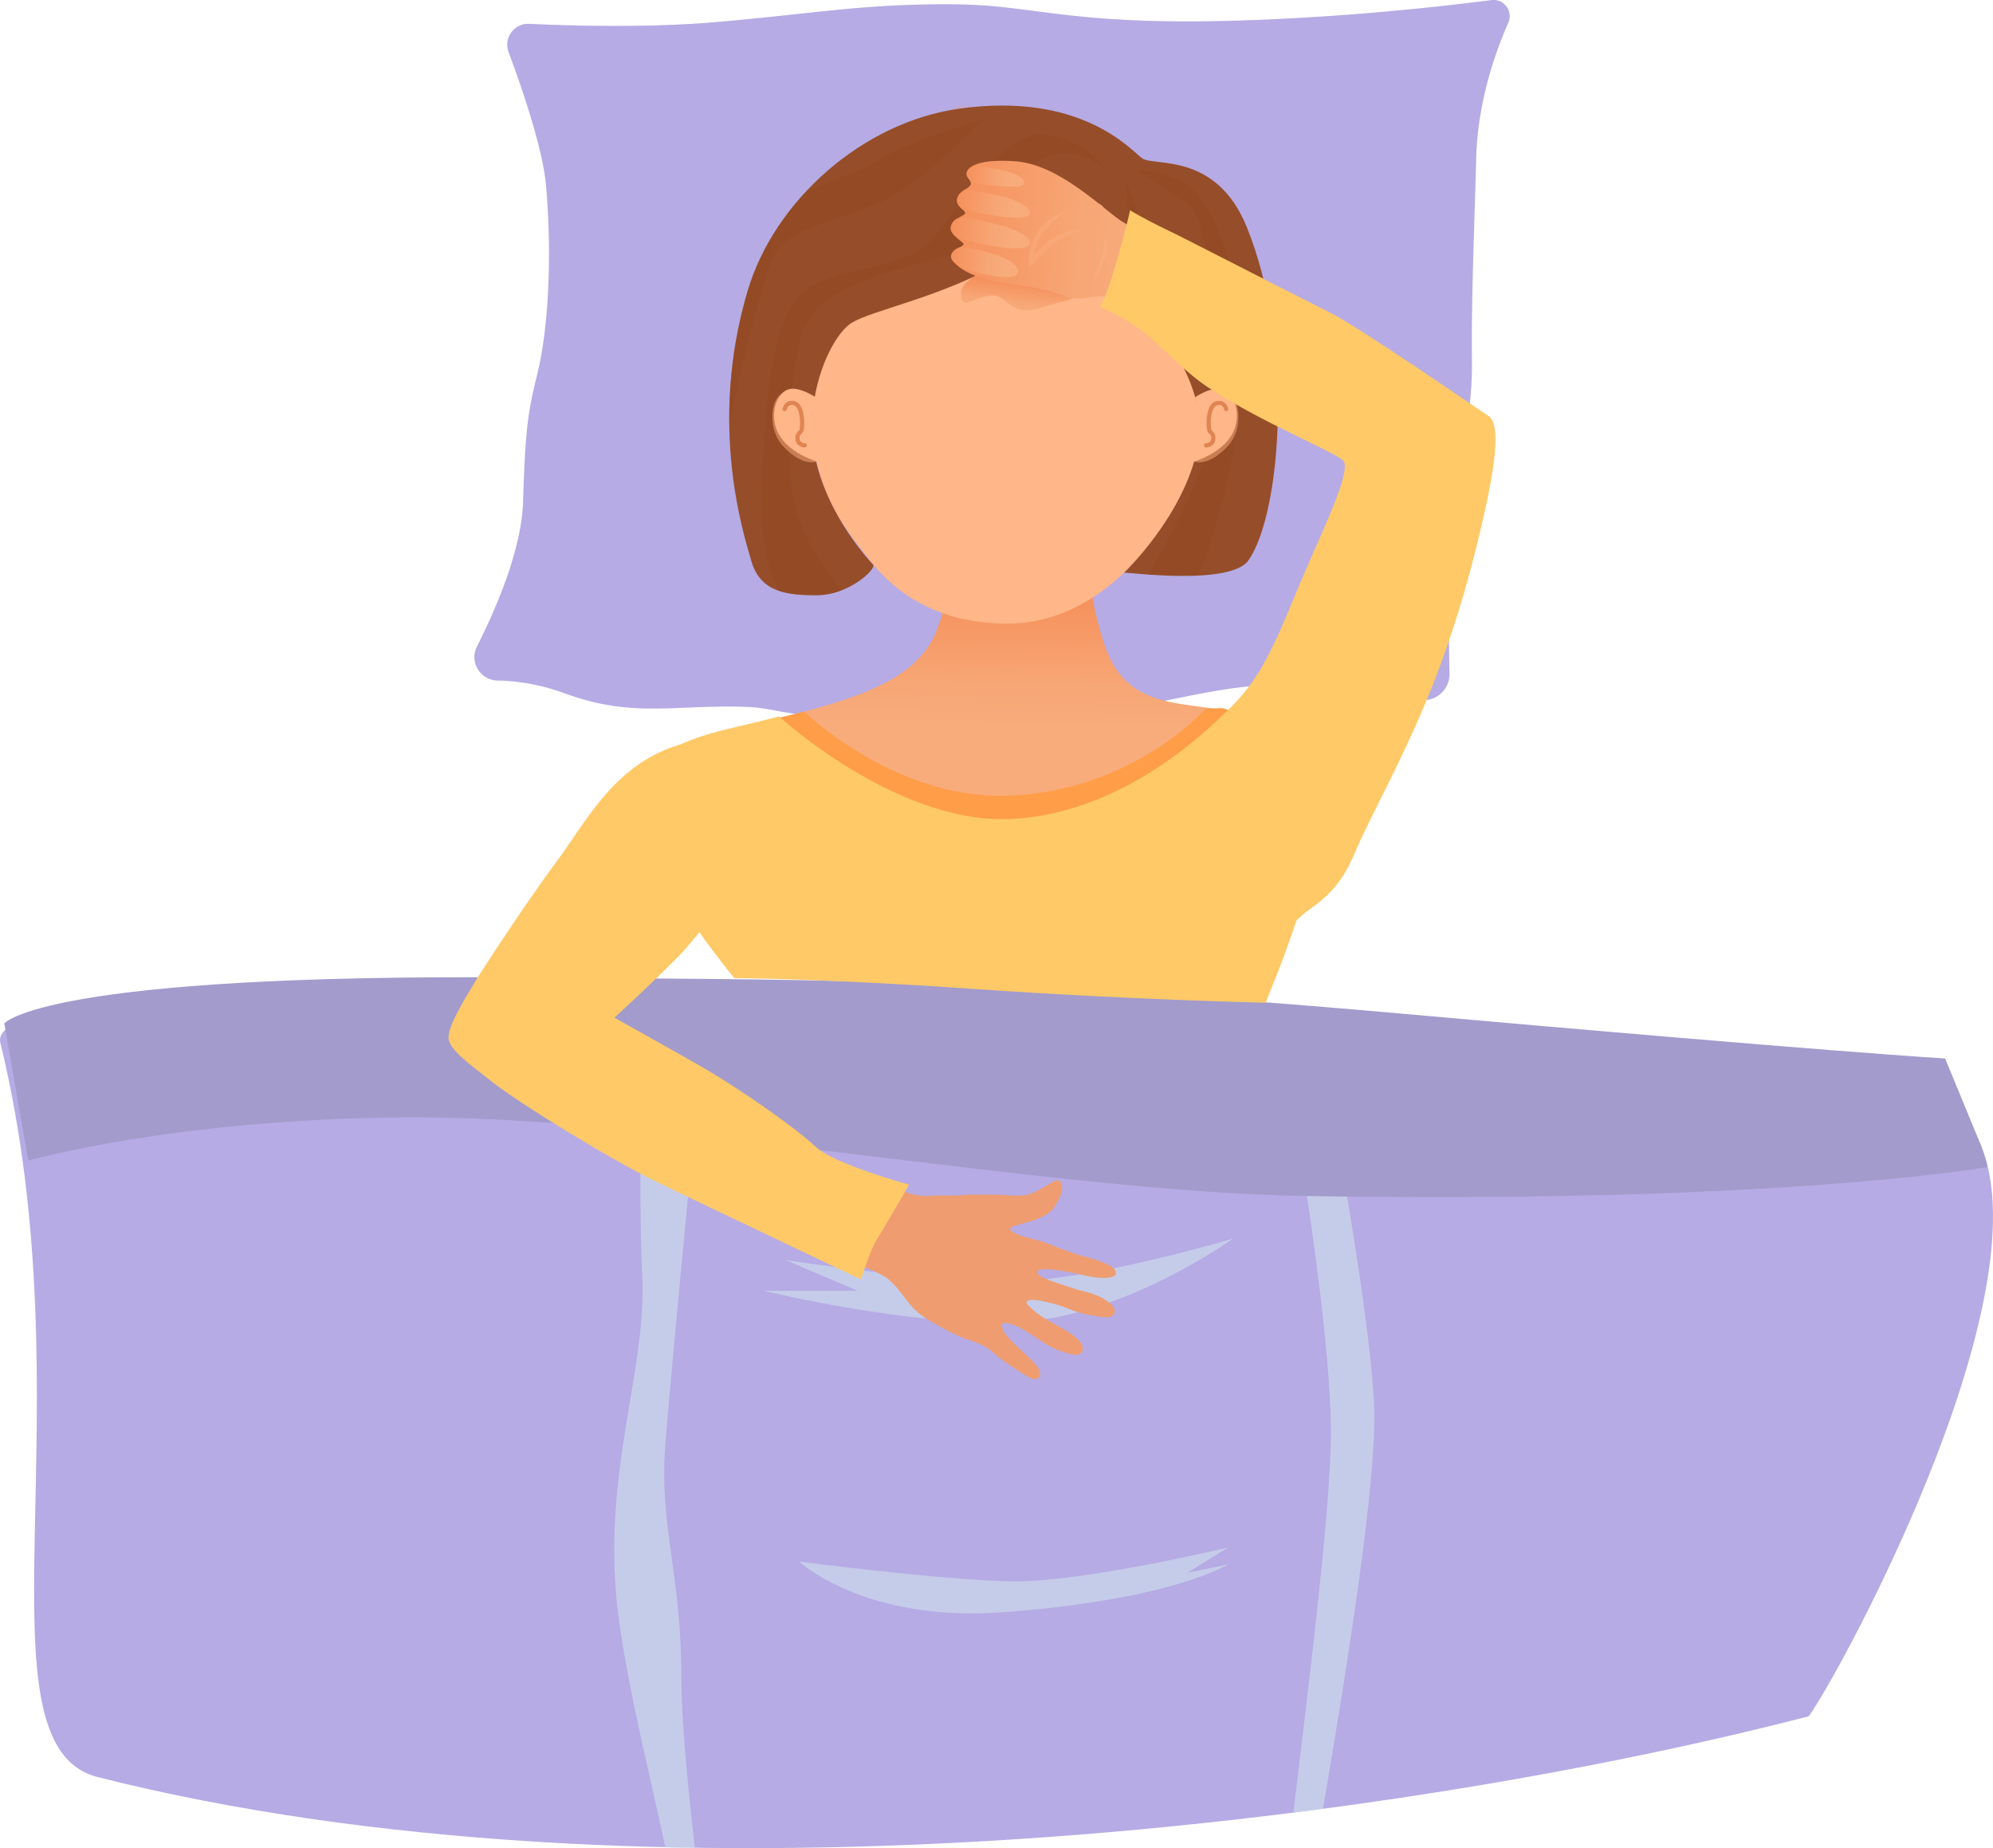 <svg xmlns="http://www.w3.org/2000/svg" xmlns:xlink="http://www.w3.org/1999/xlink" viewBox="0 0 6823.24 6327"><defs><linearGradient id="a" x1="3345.38" y1="3252.3" x2="3337.53" y2="3813.45" gradientUnits="userSpaceOnUse"><stop offset="0" stop-color="#f5905b"/><stop offset="0.13" stop-color="#f69662"/><stop offset="0.54" stop-color="#f7a675"/><stop offset="0.83" stop-color="#f8ac7c"/></linearGradient><linearGradient id="b" x1="3336.15" y1="1953.53" x2="3331.74" y2="2073.39" gradientTransform="translate(305.41 -5.74) rotate(4.15)" xlink:href="#a"/><linearGradient id="c" x1="3085.59" y1="1775.78" x2="3902.56" y2="1775.78" gradientTransform="translate(305.41 -5.74) rotate(4.15)" xlink:href="#a"/><linearGradient id="d" x1="3125.58" y1="1595.62" x2="3324.72" y2="1595.62" gradientTransform="translate(305.41 -5.74) rotate(4.15)" xlink:href="#a"/><linearGradient id="e" x1="3099.58" y1="1690.79" x2="3352.44" y2="1690.79" gradientTransform="translate(305.41 -5.74) rotate(4.15)" xlink:href="#a"/><linearGradient id="f" x1="3093.48" y1="1890.72" x2="3326.53" y2="1890.72" gradientTransform="translate(305.41 -5.74) rotate(4.15)" xlink:href="#a"/><linearGradient id="g" x1="3085.27" y1="1789.81" x2="3359.17" y2="1789.81" gradientTransform="translate(305.41 -5.74) rotate(4.15)" xlink:href="#a"/></defs><g style="isolation:isolate"><path d="M1740.16,1392.86c-17.93-48.11,19-98.91,70.26-96.46,144.74,6.91,408.37,14.36,644.63-6.4,355.48-31.24,509.64-63.6,820.88-60.26,257.22,2.76,386.45,69.92,923.32,56.53,385.88-9.62,738-49.46,905.52-71.1,42.83-5.54,75.15,37.75,57.75,77.27-43.94,99.75-104.85,270.94-109.78,461.92-7.78,301.32-16.58,465.18-14.47,706.48,1.68,192.49-56.45,382.45-72,580.46-10.32,131.32-7.79,348.11-4.92,479.25a89.18,89.18,0,0,1-105,89.76c-117.09-21.06-311.91-50.13-495.47-50.13-287.89,0-606.47,157.58-1197.81,131.76s-458.32-58.57-668.41-58.57-350.87,32.74-560.95-44.74c-88.34-32.59-168.43-43.09-231.59-44.33-59.16-1.16-97-63.59-70.25-116.38,65.54-129.49,153.06-332,157.9-497.89,7.78-266.88,19.45-314.23,50.57-443.37s51.23-366.19,27.89-637.38C1857.43,1723.5,1786.31,1516.64,1740.16,1392.86Z" transform="translate(1.13 -1214.69)" style="fill:#b6abe4"/><g style="opacity:0.3;mix-blend-mode:screen"><path d="M5162.52,1292.44c17.4-39.52-14.92-82.81-57.75-77.27-167.53,21.64-519.64,61.48-905.51,71.1-536.88,13.39-666.11-53.77-923.33-56.53-311.24-3.34-465.4,29-820.87,60.26-236.27,20.76-499.9,13.31-644.64,6.4-51.28-2.45-88.2,48.35-70.26,96.46,43.43,116.48,108.93,306.48,125.53,433.31-2.27-103.82,23.15-291.41,231.48-319.84,290.44-39.63,572.66,50.08,976.5,40.06,350-8.68,790.62-101.21,1224.09-72.92s752.86,354,753,354.17c.67-23.63,1.34-47.81,2-73.28C5057.67,1563.38,5118.58,1392.19,5162.52,1292.44Z" transform="translate(1.13 -1214.69)" style="fill:#b6abe4"/><path d="M1871.77,1895h0v0Z" transform="translate(1.13 -1214.69)" style="fill:#b6abe4"/></g><path d="M4961.58,3127.69s-225.35,362.13-711.1,335.72-235.36-3.64-702.76,0S2532.84,3575,2155.2,3508.52c-232.25-40.85-361.67-191.24-427-301-29.7,82-65.41,159.38-96.32,220.44-26.72,52.79,11.09,115.22,70.25,116.38,63.16,1.24,143.24,11.74,231.59,44.33,210.08,77.48,350.88,44.74,561,44.74s77.06,32.74,668.4,58.57S4073,3560.18,4360.9,3560.18c183.57,0,378.39,29.07,495.48,50.13a89.18,89.18,0,0,0,105-89.76c-2.3-105.29-4.37-265.72.24-392.86Z" transform="translate(1.13 -1214.69)" style="fill:#b6abe4;opacity:0.3;mix-blend-mode:multiply"/><path d="M0,4784.21c-94.31-387.28,5739.88-71.06,6549,148.59,733.42,199.1-228.18,1978.44-357.71,2157.44-1482,383.27-3986.59,681.36-5857.5,208.29C-101,7188.58,304.1,6033.05,0,4784.21Z" transform="translate(1.13 -1214.69)" style="fill:#b6abe4"/><path d="M4554.79,6167.91c-9.9,294.21-74.9,808.47-127.8,1252.15L4528.27,7407c89.15-523.57,181-1109.3,175.42-1362.4-7.43-337.1-199.42-1331.4-199.42-1331.4H4375.11S4568.69,5755.05,4554.79,6167.91Z" transform="translate(1.13 -1214.69)" style="fill:#cee2ef;opacity:0.6;mix-blend-mode:multiply"/><path d="M2119.55,6772.63c37.63,260.05,103.88,514.95,157.63,768h100.3c-25.61-229.3-45.74-437.18-45.74-575.86,0-367.71-75.78-519.8-55.57-796.89s136.42-1454.76,136.42-1454.76H2197.86s-15.16,544.81,0,875.69S2048.81,6283.92,2119.55,6772.63Z" transform="translate(1.13 -1214.69)" style="fill:#cee2ef;opacity:0.6;mix-blend-mode:multiply"/><path d="M2734.45,6560.69s483.18,62.82,724.78,67.65,744.1-116,744.1-116l-140.12,87,140.12-28.92s-195.69,123.14-781.52,164.21C2957.75,6767.18,2734.45,6560.69,2734.45,6560.69Z" transform="translate(1.13 -1214.69)" style="fill:#cee2ef;opacity:0.6;mix-blend-mode:multiply"/><path d="M4220.24,5454.88s-488,146.79-773.09,147.08-758.6-73.54-758.6-73.54L2935,5633.66H2613.65s513.79,125.62,876.18,106.3S4220.24,5454.88,4220.24,5454.88Z" transform="translate(1.13 -1214.69)" style="fill:#cee2ef;opacity:0.6;mix-blend-mode:multiply"/><path d="M6780.16,5134.16c2.11,5.36,27.16,75.1,21.48,76-94.17,15.64-806.37,124.4-2338.81,98.85-864.08-14.4-2219.14-278.5-3096.24-269.09C584.29,5048.34,95.85,5187.9,95.85,5187.9L13.64,4718.51s128.19-172.28,1783.49-157.4c888.9,8,1592-1.9,2997.31,123.47,1451.84,129.52,1863.81,153.85,1863.81,153.85Z" transform="translate(1.13 -1214.69)" style="fill:#a29bcc"/><path d="M3656,2020c4,22.35,1.49,47.39-47.57,63.32s-111,56.61-155.92,47.67-66.88-51.66-103.07-50.84c-41.62.93-96.16,47.34-106.74,38.4s-20.11-44.92-4.26-71.73,49.55-52.15,78.63-68.53S3652,1997.63,3656,2020Z" transform="translate(1.13 -1214.69)" style="fill:#e59167"/><path d="M3740.09,1763.74s7,49.66-6.17,106.27a967.56,967.56,0,0,1-30.83,104.09s34.35-47.48,47.56-115.68C3756.81,1826.64,3740.09,1763.74,3740.09,1763.74Z" transform="translate(1.13 -1214.69)" style="fill:#ef9d70;opacity:0.3;mix-blend-mode:multiply"/><path d="M3487.26,1955.42s29.07-45.68,76.64-99.32c24.37-27.47,95.37-63.29,95.37-63.29s-48.68.72-101.39,43.94c-33.5,27.46-57.4,71-57.4,71s-4.82-48.29,32.59-105.28,78.4-83.42,78.4-83.42-81,36.74-104.94,93.76C3466.86,1907.48,3487.26,1955.42,3487.26,1955.42Z" transform="translate(1.13 -1214.69)" style="fill:#ef9d70;opacity:0.3;mix-blend-mode:multiply"/><path d="M3447.38,1628.62c-1.64,19.11-29.27,20.77-83.89,20.41-28.34-.19-70.19-2.74-89.41-8-16.83-4.56-29-25.89-26.18-34.24,13.85-40.25,47.63-29.72,102.71-23.71S3449,1609.51,3447.38,1628.62Z" transform="translate(1.13 -1214.69)" style="fill:#ef9d70;opacity:0.2;mix-blend-mode:screen"/><path d="M3475.21,1745.42c-1.79,22.66-57.2,25.41-127.76,18.32S3215,1744.64,3221.92,1710c10.3-51.36,55.83-33.8,126.39-26.71S3477,1722.76,3475.21,1745.42Z" transform="translate(1.13 -1214.69)" style="fill:#ef9d70;opacity:0.2;mix-blend-mode:screen"/><path d="M3448.94,1977.27c-3.8,22.34-41.59,26.88-111.87,16.89s-131.81-34.4-120.43-69.08c13.35-40.67,56.4-33,125.77-16.83C3410.62,1924.14,3453.36,1951.3,3448.94,1977.27Z" transform="translate(1.13 -1214.69)" style="fill:#ef9d70;opacity:0.2;mix-blend-mode:screen"/><path d="M3481.81,1862.54c-3.37,22.45-47.29,27.72-129.84,19.07s-154.42-21.69-143.92-66.85c11.85-51,64.27-34.13,146-19.29C3434.52,1810.07,3485.72,1836.45,3481.81,1862.54Z" transform="translate(1.13 -1214.69)" style="fill:#ef9d70;opacity:0.2;mix-blend-mode:screen"/><path d="M3015.21,5262.32s69.39,32.05,112,41.73c25.39,5.76,37.37,5.81,59.29,4.08,33.58-2.64,68.8,1.85,104.89-2,30.37-3.21,75.6-.94,105.7-1.48,48-.85,92.62,9.28,127.68-2.08s87-52.31,98-46.86c16.88,8.34,20.92,36.58-14.48,91.3-34.78,53.74-153.38,57.75-150.92,74.52,2.79,19,71.14,32.52,102.75,41.46,27.12,7.67,94.55,38.33,143.61,51.05,52.68,13.65,122,35.5,115.45,61.31-5.27,20.82-66.62,15.7-112.77,4.48-53.76-13.07-151.32-31.3-155.66-11.25s79.79,41.13,126.82,58.07c17.61,6.34,45.9,10.6,69.52,20,39.47,15.7,73.11,39.2,68,61.15-6.2,26.7-50,15.23-100.1,5.6-37.05-7.11-61-22.21-101.14-33.23-49.24-13.52-93.79-22.36-100.34-8.47-2.53,5.34,13.32,22.37,44.74,45,21,15.18,69.14,39.92,95.89,56.39,48.43,29.84,57.76,54.29,49.39,69.51-10.47,19-43.16,9.32-91.7-10-29.6-11.81-80.71-49.58-107.25-65.06-41.28-24.1-68.37-26.62-73.41-21.84-4.8,4.56-5.15,18.36,18.24,46.31,17,20.35,38.64,38.7,63.48,61.82,33.27,31,57,56.14,42.42,76.13-14.33,19.7-52.76-12.09-96.7-40.07-47.74-30.42-53.74-44.35-82.59-62.24-22.71-14.08-55.75-24.76-60.47-26.22-40.85-12.62-79.88-35.18-125.32-60.49s-65.95-48.11-85.49-72.71c-21.83-27.48-38.28-53.2-68.51-77.16s-150.59-68.28-150.59-68.28Z" transform="translate(1.13 -1214.69)" style="fill:#ef9d70"/><path d="M4331.43,4647.28s254.22-769.89,64.18-916.66c-220.51-170.3-514-7.87-615.47-308.73-89.37-265-44.83-468.42-44.83-468.42L3249,2962.12s38.62,220.76-48.67,423c-122,282.54-678.43,257.47-928.57,435.91-239.85,171.1,240.47,740,240.47,740l840.42-15.45Z" transform="translate(1.13 -1214.69)" style="fill:url(#a)"/><path d="M3446,3349.53c249.86,1.17,445.87-178.35,577.88-399.92,76.07-127.69,80.85-240.34,109.14-410.06S4170,2200,4170,2200l-221.57-311.15-579.87-89.57L2765.11,2190.6s-32.3,264.63,4.71,485.57c39.65,236.7,90.4,309,207.43,457.3C3118.68,3312.61,3303.83,3348.86,3446,3349.53Z" transform="translate(1.13 -1214.69)" style="fill:#ffb689"/><path d="M3768.08,1916c27.44,20,63.65,162.64,148.5,321.75s220.83,316.35,182.7,508.19c-46.57,234.32-251.64,429-251.64,429,22.76.2,366,44.54,426-42.68,113.15-164.42,155.58-745.11-7.07-1142-105.15-256.62-318.21-205.08-357.11-233.36s-208.61-229.83-629.36-169.72c-329.19,47-629.69,314.59-721.3,622.3-137.89,463.18-11.38,841.5,12,924.59,31.82,113.14,129.66,117.22,221.37,118.45,110.72,1.49,206.66-88.85,196.39-104.2,0,0-164.76-169.37-201.82-384.1-34.73-201.17,58.47-402.71,129.19-445.14s292.09-84.86,490.09-194.46S3721.57,1882.09,3768.08,1916Z" transform="translate(1.13 -1214.69)" style="fill:#964d29"/><path d="M4170,2545.35c36.54,0,71.76,49.74,61.29,114.91-15.92,99-145.43,134.36-145.43,134.36s6.59-33,13.26-100.59-8.28-119.21-8.28-119.21S4133.44,2545.35,4170,2545.35Z" transform="translate(1.13 -1214.69)" style="fill:#ffb689"/><path d="M3854.93,1834.89s86.55,261.64,178.48,343,202.82,165.2,205.33,369.31c3.53,287.8-135.06,637.51-135.06,637.51l-172.79-2.86s269.58-456.37,239.09-636.47-196.42-282.84-228.5-349.81C3840.71,1985.16,3854.93,1834.89,3854.93,1834.89Z" transform="translate(1.13 -1214.69)" style="fill:#91471d;opacity:0.3;mix-blend-mode:multiply"/><path d="M4188.53,2549.64s33.6,13.48,44.61,49.86c8.51,28.12,13.39,96.12-32.22,144.08-68.95,72.48-115.08,51-115.08,51Z" transform="translate(1.13 -1214.69)" style="fill:#ef9d70;opacity:0.6;mix-blend-mode:multiply"/><path d="M4170,2545.35c36.54,0,71.76,49.74,61.29,114.91-15.92,99-145.43,134.36-145.43,134.36s6.59-33,13.26-100.59-8.28-119.21-8.28-119.21S4133.44,2545.35,4170,2545.35Z" transform="translate(1.13 -1214.69)" style="fill:#ffb689"/><path d="M4127.76,2739.54s23-.55,24.84-21.82c2-22.89-11.85-19.27-14.09-32.58-4.48-26.64-.94-81.45,23.63-89.4,28.79-9.32,34.65,19.44,34.65,19.44" transform="translate(1.13 -1214.69)" style="fill:none;stroke:#e08451;stroke-linecap:round;stroke-miterlimit:10;stroke-width:14.143px"/><path d="M4360.24,2373.15c-18.37-88.18-126.79-198.44-141.2-232.42-24.75-58.34-41.31-155.57-113.15-251s-208.6-90.38-208.6-90.38,108.44,67.4,170.32,116.9,34.1,159.38,112.54,254.58C4297.29,2313,4349.8,2428.63,4371.77,2514,4369.63,2467.42,4365.81,2420.26,4360.24,2373.15Z" transform="translate(1.13 -1214.69)" style="fill:#91471d;opacity:0.3;mix-blend-mode:multiply"/><path d="M3793,1799.31s-141.12-120-257.95-17.46-63.8,251-339.59,321.76-394.48,129.23-441.21,230.8-76.84,461.23-31.73,619.06,159.62,281.38,159.62,281.38-30.52,16.31-100.33,17.49-113.43-13.86-113.43-13.86-66.24-67.87-59.86-349.94c7.44-328.91,39.6-594,143.55-678.86s350.69-63.65,448.31-187.4,229.56-353.57,368.66-346.5S3793,1799.31,3793,1799.31Z" transform="translate(1.13 -1214.69)" style="fill:#91471d;opacity:0.3;mix-blend-mode:multiply"/><path d="M2755,1873.86c-90.69,98.1-159.88,213.66-196.18,335.6-49.59,166.57-64.88,322-63.18,456.88,1.67-7.88,99.16-468.21,153.18-576.88,54.49-109.61,302.62-130.82,438.27-222.75s274.49-240.43,274.49-240.43-236.89,60.11-363.14,141.43C2931.85,1810.62,2843.7,1827,2755,1873.86Z" transform="translate(1.13 -1214.69)" style="fill:#91471d;opacity:0.3;mix-blend-mode:multiply"/><path d="M2693.46,2549.64s-33.6,13.48-44.61,49.86c-8.51,28.12-13.39,96.12,32.22,144.08,68.95,72.48,115.08,51,115.08,51Z" transform="translate(1.13 -1214.69)" style="fill:#ef9d70;opacity:0.6;mix-blend-mode:multiply"/><path d="M2712,2545.35c-36.53,0-71.76,49.74-61.28,114.91,15.91,99,145.42,134.36,145.42,134.36s-6.59-33-13.26-100.59,8.28-119.21,8.28-119.21S2748.55,2545.35,2712,2545.35Z" transform="translate(1.13 -1214.69)" style="fill:#ffb689"/><path d="M2754.23,2739.54s-23-.55-24.83-21.82c-2-22.89,11.84-19.27,14.08-32.58,4.48-26.64.94-81.45-23.63-89.4-28.78-9.32-34.65,19.44-34.65,19.44" transform="translate(1.13 -1214.69)" style="fill:none;stroke:#e08451;stroke-linecap:round;stroke-miterlimit:10;stroke-width:14.143px"/><path d="M3441.79,3938.78c-384.93,9.64-689.74-288-689.74-288h0c-166.09,45.59-360.46,64.65-477.28,148C2034.92,3969.91,2512.26,4561,2512.26,4561l840.42-15.45,978.75,101.69s150.13-488.44,102.87-723.87C4395.61,3730.62,4377,3700,4185.19,3639l-57.43,1S3875.61,3927.91,3441.79,3938.78Z" transform="translate(1.13 -1214.69)" style="fill:#ff9d48"/><path d="M3444.18,4018.77c-384.94,9.64-778.62-351.6-778.62-351.6-166.09,45.59-296.79,57.5-413.61,140.83-239.85,171.1,262.1,755.33,262.1,755.33s304,1,820.65,37.06c540.18,37.67,996.73,46.89,996.73,46.89s220.91-511.4,194.68-745.83c-15.59-139.37-124.19-226.53-322.28-256.11C4197.7,3644.42,3878,4007.9,3444.18,4018.77Z" transform="translate(1.13 -1214.69)" style="fill:#ffc967"/><path d="M2390.67,4860.84c-93.8-53.66-288.15-162.16-288.15-162.16s135.75-124.24,229.12-220.18c24.9-25.54,195.23-234,195.23-234l.63-.13c-67.1-157,24.26-397.86,37.52-549.15.05-.51.15-1,.2-1.52-68.06,19.87-138.51,43-224.34,65.92-235,62.64-332.17,264.11-435.85,403.63s-251.56,365.44-283.75,419.1-96.59,157.55-85.86,193.19c10.73,35.84,51.94,68,148.53,143.16s398.17,262.2,564.52,342.69,698.25,333.45,698.25,333.45,28.76-96.59,55.59-139.52,109.05-185,109.05-185-257.8-70.08-320.91-130.4C2729.06,5081.28,2540.93,4946.7,2390.67,4860.84Z" transform="translate(1.13 -1214.69)" style="fill:#ffc967"/><path d="M3687.38,2197.27c2.34,18.64-1.45,39.07-47.89,48.86s-106.3,39.09-147.42,28.71-58.93-47-92.53-48.75c-38.65-2-92,32.45-101.26,24.39s-16-38.3.33-59.28,49.06-39.55,77-51.07S3685,2178.62,3687.38,2197.27Z" transform="translate(1.13 -1214.69)" style="fill:url(#b)"/><path d="M3297.76,2050.9c-.63,8.63-43.21,17.39-42.29,41.17s55.44,72.71,176.79,90.73c121.53,18,159.37,23.44,209.28,45.47,49.89,22.21,111-7.17,138.78,2.29,25.19,8.48,52.18,22.74,80.08,40.15a190.39,190.39,0,0,1,55.72-27.63c9.13-11.73,17.16-24.59,25.84-36.37,34.21-46.48,71-70.93,122.76-98.4,7.16-3.8-203.13-120.72-230.19-139.14-63.76-43.39-212.48-191.55-358.09-202.13-145.79-10.59-164.69,27.86-166.77,34.62-6.36,19.36,15.18,29.78,12.8,43-3,16.6-41.72,21.22-46.7,50.77-5,29.73,27.83,36,27.38,49.61-.58,7.92-44.66,17.81-49,48C3250.06,2020.35,3298.37,2042.44,3297.76,2050.9Z" transform="translate(1.13 -1214.69)" style="fill:url(#c)"/><path d="M3523.64,2130.9s31.8-38.16,82.5-82c26-22.45,98.79-48.9,98.79-48.9s-48.41-2.87-103.54,31.41c-35,21.78-61.57,58.42-61.57,58.42s-1.7-42.9,39.12-90.42,83.22-67.85,83.22-67.85-82.86,26.53-110.25,75.05C3506.44,2087.18,3523.64,2130.9,3523.64,2130.9Z" transform="translate(1.13 -1214.69)" style="fill:#ffb689;opacity:0.3;mix-blend-mode:multiply"/><path d="M3504.94,1840.06c-2.86,16.72-30.41,16.19-84.64,11.93-28.15-2.21-69.56-7.48-88.32-13.46-16.43-5.23-27.21-24.9-23.82-32.06,16.33-34.46,49.22-22.75,103.56-13.48S3507.79,1823.34,3504.94,1840.06Z" transform="translate(1.13 -1214.69)" style="fill:url(#d)"/><path d="M3525.11,1945c-3.23,19.83-58.45,18.26-128.09,6.92s-130.38-26.39-121.27-56.41c13.52-44.51,57.63-25.75,127.27-14.42S3528.34,1925.15,3525.11,1945Z" transform="translate(1.13 -1214.69)" style="fill:url(#e)"/><path d="M3484.17,2147.39c-5.2,19.41-43,20.67-112.22,6.8s-128.74-39.82-115.21-69.56c15.87-34.87,58.13-25,126-5.75C3449.51,2097.8,3490.22,2124.82,3484.17,2147.39Z" transform="translate(1.13 -1214.69)" style="fill:url(#f)"/><path d="M3524.17,2048.66c-4.78,19.54-48.75,21-130.2,7.44s-152-30.26-138.71-69.3c15-44.1,66-25.43,146.33-6.45C3480.55,1999,3529.73,2026,3524.17,2048.66Z" transform="translate(1.13 -1214.69)" style="fill:url(#g)"/><path d="M3782,2005.39s3,43.15-11.94,91a835.14,835.14,0,0,1-33,87.6s32.51-38.69,48.14-96.53C3792.49,2060.53,3782,2005.39,3782,2005.39Z" transform="translate(1.13 -1214.69)" style="fill:#ffb689;opacity:0.3;mix-blend-mode:multiply"/><path d="M5095,2638.64c-43.13-27.71-437-300.32-539.18-351.88-258.8-130.61-494.52-253.26-566.57-287.58-27.77-13.22-83.79-41.58-121.88-64.67-.58,14.82-77.49,313.16-104.55,329.84,33.55,13.86,63.8,30,104.55,54.79,92,56,165.7,154,265.62,220.41,186.42,123.93,457.56,231.5,467.18,255.07,21.58,52.9-87.63,261.19-181.25,490.74-88.37,216.71-138.08,282.43-215.08,360-24.31,24.48-56,96.71-105.74,110.2,8.47,38.8,16.71,71.35,15.78,112.76-.38,17,0,0-.27,17-.06,3.1.6,22.18.44,32.34,1.55,5.87,3.35,13.19,4.47,17,2.61,4.83,10.28,20.07,9.92,19.4,75.77,141,109.79,393.51,308.38,411.88,0,0,28.3-26.4,48.06-40,118.45-81.45,139.05-166.64,176.29-245.15,124.41-262.3,289.41-529.85,417.94-1101.67C5114.9,2819.84,5139.18,2667.33,5095,2638.64Z" transform="translate(1.13 -1214.69)" style="fill:#ffc967"/></g></svg>